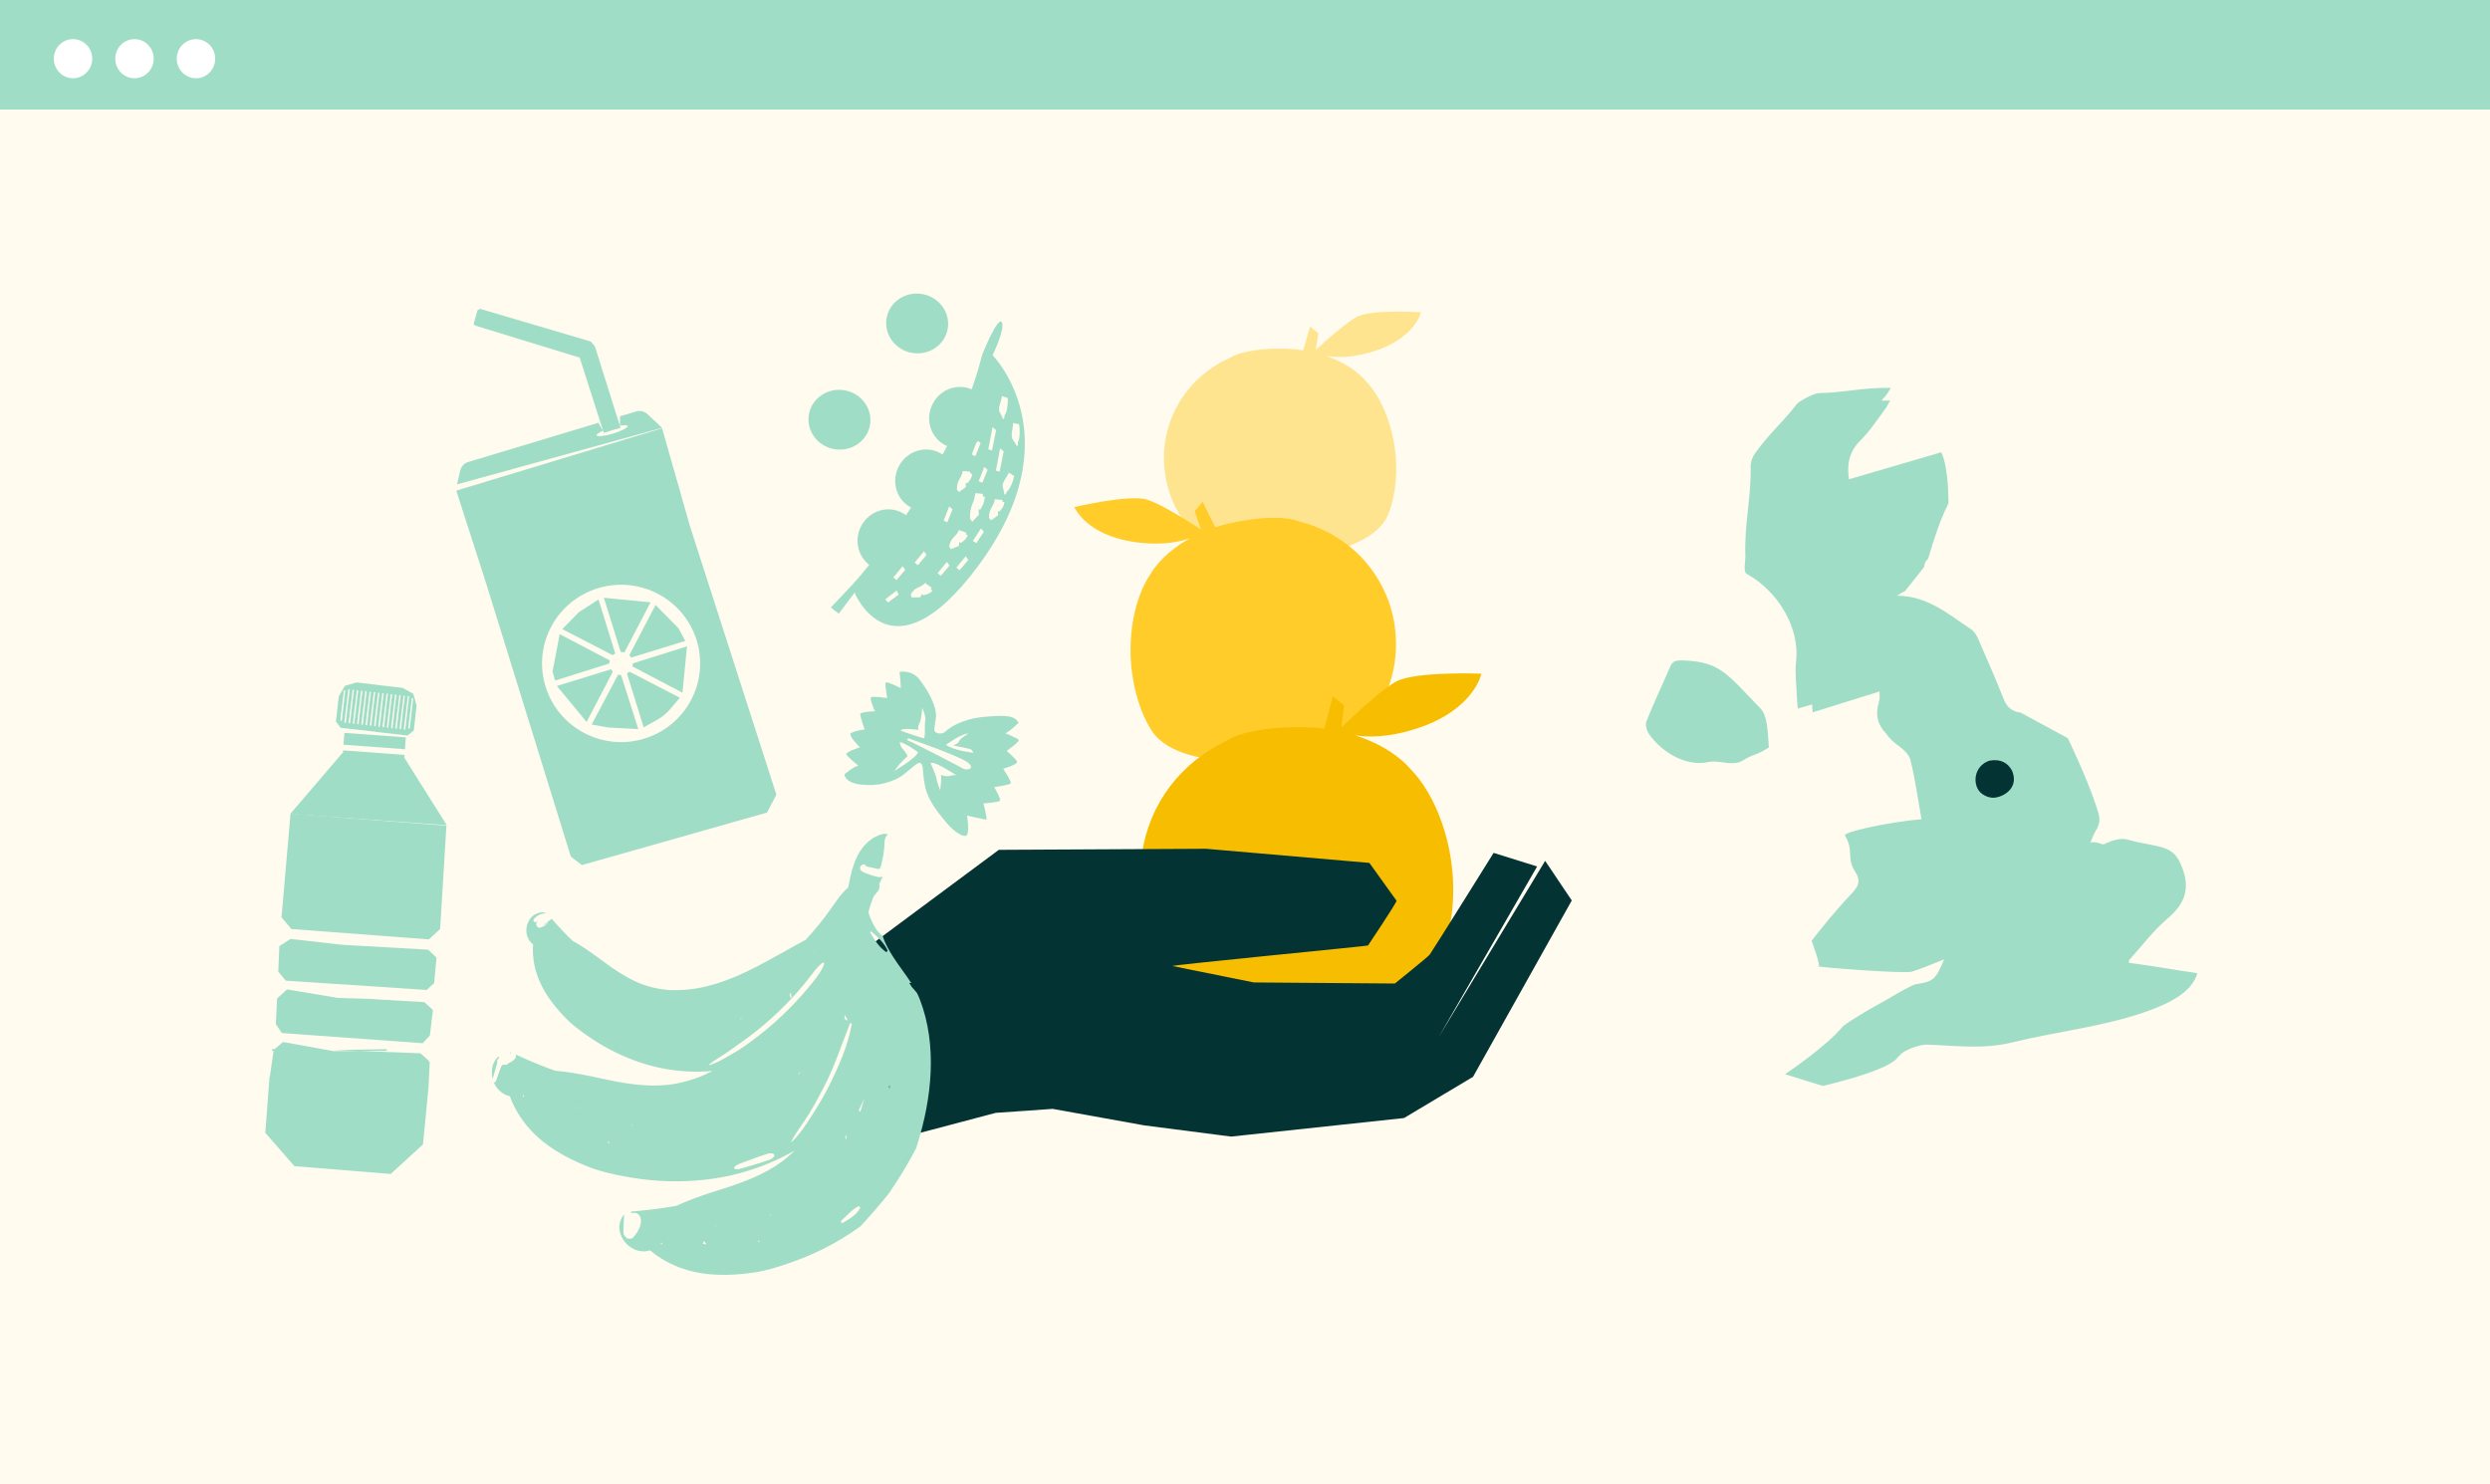 <svg width="250" height="149" viewBox="0 0 250 149" fill="none" xmlns="http://www.w3.org/2000/svg">
<path d="M0 0H250V149H0V0Z" fill="white"/>
<path d="M0 0H250V149H0V0Z" fill="#FFFBEE"/>
<path d="M213.737 96.674C213.75 96.524 213.742 96.426 213.788 96.373C215.047 94.987 216.171 93.463 217.616 92.236C219.622 90.546 219.915 88.861 218.901 86.656C218.008 84.714 216.474 85.104 213.632 84.302C212.846 84.089 212.05 84.398 211.187 84.786C211.01 84.75 210.832 84.689 210.653 84.628C210.399 84.548 210.15 84.542 209.881 84.587C210.069 84.127 210.234 83.692 210.477 83.302C211.051 82.365 210.7 81.672 210.375 80.68C209.442 77.897 207.613 74.117 207.613 74.117C205.929 73.203 202.873 71.549 202.873 71.549C201.896 71.425 201.432 70.89 201.121 70.07C200.349 68.094 199.48 66.151 198.636 64.205C198.484 63.845 198.253 63.416 197.913 63.193C195.637 61.679 193.508 59.807 190.455 59.815C190.715 59.647 190.975 59.478 191.264 59.357L193.165 56.955C193.201 56.779 193.262 56.6 193.298 56.424L193.594 56.079C194.145 54.201 194.744 52.295 195.627 50.541C195.604 50.245 195.685 47.088 194.911 45.41C191.778 46.318 188.72 47.22 185.636 48.124C185.424 46.652 185.622 45.347 186.847 44.162C187.77 43.248 188.501 42.101 189.289 41.049C189.469 40.812 189.574 40.556 189.771 40.219C189.473 40.216 189.175 40.214 188.904 40.235C189.018 40.102 189.13 39.945 189.268 39.81C189.473 39.571 189.603 39.313 189.848 38.947C187.013 38.89 185.143 39.429 182.614 39.472C182.168 39.481 180.663 40.241 180.391 40.584C178.877 42.535 177.683 43.469 176.247 45.464C175.978 45.831 175.789 46.292 175.772 46.715C175.821 50.26 175.116 52.397 175.238 55.935C175.248 56.381 175.004 57.417 175.367 57.613C178.633 59.424 180.706 63.136 180.334 66.39C180.199 67.541 180.362 68.695 180.402 69.858C180.407 70.254 180.46 70.623 180.5 71.141C180.986 71.004 181.472 70.868 181.934 70.734C181.953 70.981 181.971 71.227 181.994 71.523C184.322 70.8 186.479 70.116 188.71 69.425C188.717 69.846 188.742 70.167 188.643 70.497C188.248 71.817 188.547 72.811 189.382 73.666C189.663 74.091 190.065 74.482 190.565 74.841C191.09 75.223 191.703 75.772 191.821 76.334C192.291 78.258 192.566 80.222 192.92 82.254C189.739 82.52 184.854 83.562 185.252 83.903C186.171 85.521 185.347 86.104 186.276 87.547C186.785 88.352 186.677 88.881 186.012 89.601C183.944 91.768 181.891 94.455 181.891 94.455C181.891 94.455 182.83 96.988 182.583 97.007C181.818 97.065 191.183 97.792 191.935 97.562C193.002 97.233 194.059 96.78 195.191 96.322C194.349 98.296 194.195 98.556 192.354 98.82C192.06 98.867 190.82 99.532 189.468 100.354C187.966 101.163 186.183 102.191 185.055 103.021C183.376 105.084 179.22 107.856 179.22 107.856L183.009 109.032C183.009 109.032 189.743 107.503 190.556 106.126C190.696 106.016 190.835 105.882 190.902 105.778C191.559 105.281 192.842 104.861 193.489 104.886C196.426 104.986 199.088 105.379 202.061 104.657C206.568 103.545 211.225 103.092 215.622 101.518C217.99 100.668 220.09 99.566 220.618 97.714C218.811 97.455 215.44 96.867 213.737 96.674Z" fill="#A0DDC7"/>
<path d="M176.752 71.128C173.412 67.71 172.769 66.444 168.985 66.309C168.239 66.292 167.922 66.365 167.671 66.98C166.892 68.8 166.035 70.577 165.308 72.419C165.162 72.777 165.328 73.335 165.554 73.69C166.921 75.646 169.407 76.995 171.53 76.511C172.287 76.354 173.077 76.617 173.872 76.631C174.22 76.629 174.638 76.573 174.898 76.404C176.105 75.642 176.324 75.899 177.598 75.033C177.46 73.232 177.454 71.868 176.752 71.128Z" fill="#A0DDC7"/>
<path d="M198.435 77.676C198.642 77.02 199.151 76.547 199.781 76.368C200.902 76.177 201.602 76.618 202.014 77.378C202.618 78.853 201.595 79.61 201.033 79.869C200.324 80.197 199.703 80.185 199.033 79.728C198.75 79.535 198.557 79.252 198.449 78.935C198.311 78.53 198.31 78.071 198.435 77.676Z" fill="#033333"/>
<path d="M44.859 82.853L29.14 81.724L34.368 75.614L40.607 76.093L44.859 82.853Z" fill="#A0DDC7"/>
<path d="M29.168 81.698L28.265 92.102L29.257 93.277L43.054 94.32L44.191 93.276L44.82 82.902L29.168 81.698Z" fill="#A0DDC7"/>
<path d="M42.21 105.753L33.532 105.43L38.783 105.343L38.889 105.383L38.748 105.506L33.505 105.538L28.415 104.623L27.534 105.366L27.341 105.302L27.312 105.504L27.468 105.516L27.099 108.059L27.068 108.059L26.636 113.737L29.564 117.089L39.223 117.871L42.469 114.904L43.02 109.231L43.145 106.669L43.014 106.487L43.041 106.49L42.21 105.753Z" fill="#A0DDC7"/>
<path d="M42.603 100.617L33.934 100.124L39.184 100.396L39.238 100.332L39.141 100.383L33.903 100.191L28.809 99.343L27.82 100.259L27.693 102.821L28.304 103.724L42.444 104.742L43.16 103.96L43.467 101.412L42.603 100.617Z" fill="#A0DDC7"/>
<path d="M34.328 94.861L29.169 94.274L28.049 94.993L27.939 97.557L28.699 98.463L42.834 99.398L43.59 98.709L43.829 96.155L42.995 95.352L34.328 94.861Z" fill="#A0DDC7"/>
<path d="M34.578 73.583L34.489 74.772L40.658 75.227L40.747 74.038L34.578 73.583Z" fill="#A0DDC7"/>
<path d="M34.446 75.339L34.416 75.736L40.585 76.191L40.615 75.794L34.446 75.339Z" fill="#A0DDC7"/>
<path d="M40.422 69.061L39.267 68.93L38.112 68.796L36.959 68.652L35.804 68.52L34.621 68.863L34.012 69.93L33.867 71.192L33.727 72.453L34.214 73.075L35.556 73.225L36.898 73.378L38.237 73.543L39.578 73.689L40.917 73.852L41.542 73.357L41.687 72.096L41.827 70.832L41.491 69.658L40.422 69.061ZM34.313 72.367L34.167 72.351L34.345 70.827L34.534 69.305L34.663 69.319L34.494 70.842L34.313 72.367ZM34.721 72.57L34.575 72.555L34.705 71.436L34.846 70.321L34.974 69.203L35.114 69.218L34.973 70.335L34.721 72.57ZM35.148 72.62L35.002 72.604L35.132 71.486L35.273 70.37L35.401 69.252L35.541 69.267L35.4 70.385L35.148 72.62ZM35.573 72.669L35.427 72.654L35.557 71.535L35.698 70.42L35.826 69.302L35.965 69.317L35.825 70.434L35.573 72.669ZM36 72.717L35.853 72.701L35.983 71.583L36.124 70.467L36.252 69.349L36.392 69.364L36.252 70.481L36 72.717ZM36.426 72.766L36.28 72.75L36.41 71.632L36.551 70.517L36.679 69.399L36.819 69.413L36.678 70.531L36.426 72.766ZM36.853 72.816L36.707 72.8L36.837 71.681L36.978 70.566L37.106 69.448L37.246 69.463L37.105 70.58L36.853 72.816ZM37.278 72.865L37.132 72.849L37.262 71.731L37.403 70.616L37.531 69.498L37.671 69.512L37.53 70.63L37.278 72.865ZM37.705 72.915L37.559 72.899L37.689 71.78L37.83 70.665L37.958 69.547L38.097 69.562L37.957 70.679L37.705 72.915ZM38.132 72.964L37.986 72.948L38.115 71.83L38.256 70.714L38.384 69.596L38.524 69.611L38.384 70.729L38.132 72.964ZM38.557 73.013L38.41 72.998L38.54 71.879L38.681 70.764L38.809 69.646L38.949 69.661L38.809 70.778L38.557 73.013ZM38.983 73.063L38.837 73.047L38.967 71.929L39.108 70.813L39.236 69.695L39.376 69.71L39.235 70.828L38.983 73.063ZM39.41 73.112L39.264 73.096L39.394 71.978L39.535 70.863L39.663 69.745L39.803 69.759L39.662 70.877L39.41 73.112ZM39.837 73.162L39.691 73.146L39.821 72.027L39.962 70.912L40.09 69.794L40.23 69.809L40.089 70.926L39.837 73.162ZM40.262 73.211L40.116 73.195L40.246 72.077L40.387 70.962L40.515 69.844L40.654 69.858L40.514 70.976L40.262 73.211ZM40.689 73.258L40.542 73.243L40.672 72.124L40.813 71.009L40.941 69.891L41.081 69.906L40.941 71.023L40.689 73.258ZM41.133 73.156L40.986 73.14L41.164 71.616L41.353 70.094L41.483 70.108L41.313 71.631L41.133 73.156Z" fill="#A0DDC7"/>
<path d="M46.213 47.232C46.307 46.83 46.61 46.508 47.007 46.388L60.072 42.453L60.55 43.246C60.128 43.429 59.865 43.608 59.897 43.713C59.945 43.874 60.682 43.795 61.542 43.536C62.403 43.278 63.06 42.938 63.01 42.775C62.978 42.675 62.673 42.667 62.234 42.743L62.258 41.796L63.871 41.312C64.268 41.192 64.699 41.292 65.003 41.577L66.479 42.959L45.888 48.633L46.213 47.232Z" fill="#A0DDC7"/>
<path d="M47.55 32.529L47.948 31.142L48.204 31.008L59.319 34.293L59.732 34.787L62.301 42.96L61.452 43.196L60.622 43.467L58.203 35.909L47.713 32.688L47.55 32.529Z" fill="#A0DDC7"/>
<path d="M62.691 65.505L65.315 60.477L60.63 60.019L62.316 65.441L62.691 65.505ZM61.513 65.781L56.455 63.165L58.122 61.46L60.09 60.194L61.773 65.605L61.513 65.781ZM61.169 66.62L55.734 68.331L55.473 67.435L56.192 63.672L61.226 66.314L61.169 66.62ZM63.192 65.772L65.82 60.739L68.121 63.079L68.802 64.353L63.368 66.026L63.192 65.772ZM61.523 67.454L58.895 72.489L55.913 68.873L61.348 67.197L61.523 67.454ZM62.366 67.794L64.084 73.202L61.071 73.046L59.404 72.746L62.057 67.736L62.366 67.794ZM63.203 67.442L68.26 70.058L67.278 71.209C66.909 71.639 66.469 72.001 65.972 72.278L64.626 73.027L62.946 67.618L63.203 67.442ZM63.545 66.606L68.979 64.896L68.52 69.552L63.486 66.91L63.545 66.606Z" fill="#A0DDC7"/>
<path d="M66.473 43L69.295 52.898L77.952 79.788L77.011 81.584L58.42 86.858L57.312 86.004L48.828 58.632L45.813 49.262L66.473 43ZM64.658 74.172C68.854 72.908 71.224 68.498 69.955 64.323C68.686 60.149 64.255 57.788 60.061 59.051C55.865 60.315 53.495 64.725 54.764 68.899C56.033 73.076 60.464 75.435 64.658 74.172Z" fill="#A0DDC7"/>
<path fill-rule="evenodd" clip-rule="evenodd" d="M95.143 33.056C94.834 34.681 93.216 35.74 91.524 35.425C89.833 35.103 88.715 33.528 89.023 31.898C89.332 30.274 90.954 29.214 92.643 29.533C94.334 29.854 95.454 31.429 95.143 33.056Z" fill="#A0DDC7"/>
<path fill-rule="evenodd" clip-rule="evenodd" d="M87.341 42.717C87.033 44.344 85.411 45.403 83.722 45.088C82.032 44.769 80.911 43.191 81.223 41.566C81.534 39.939 83.152 38.877 84.842 39.196C86.532 39.514 87.65 41.09 87.341 42.717Z" fill="#A0DDC7"/>
<path fill-rule="evenodd" clip-rule="evenodd" d="M90.362 51.38C91.889 52.038 92.57 53.844 91.887 55.415C91.201 56.984 89.413 57.726 87.886 57.068C86.362 56.409 85.676 54.601 86.361 53.032C87.046 51.46 88.838 50.721 90.362 51.38Z" fill="#A0DDC7"/>
<path fill-rule="evenodd" clip-rule="evenodd" d="M94.147 45.37C95.674 46.028 96.355 47.834 95.672 49.406C94.99 50.977 93.198 51.714 91.671 51.055C90.144 50.397 89.461 48.592 90.146 47.02C90.829 45.452 92.621 44.715 94.147 45.37Z" fill="#A0DDC7"/>
<path fill-rule="evenodd" clip-rule="evenodd" d="M97.551 39.087C99.078 39.746 99.761 41.551 99.079 43.122C98.393 44.691 96.601 45.431 95.075 44.775C93.548 44.117 92.865 42.309 93.553 40.739C94.235 39.168 96.024 38.429 97.551 39.087Z" fill="#A0DDC7"/>
<path d="M98.611 35.617C95.597 47.758 85.647 58.634 85.647 58.634L83.414 60.998L84.216 61.61L85.803 59.501C85.803 59.501 89.44 68.608 98.183 56.857C107.852 43.862 99.657 35.67 99.657 35.67C99.657 35.67 100.987 32.918 100.572 32.339C100.156 31.76 98.611 35.617 98.611 35.617ZM97.561 45.64C97.75 45.163 97.936 44.686 98.118 44.208C98.234 44.305 98.343 44.398 98.456 44.497C98.281 44.933 98.106 45.366 97.929 45.803C97.808 45.747 97.688 45.694 97.561 45.64ZM96.077 49.198C96.052 48.115 96.527 48.134 96.659 47.292C96.911 47.316 97.162 47.337 97.412 47.361C97.421 47.429 97.427 47.495 97.432 47.559C97.495 47.565 97.558 47.572 97.618 47.577C97.537 48.074 97.381 48.196 97.139 48.512C97.08 48.508 97.014 48.502 96.951 48.498C96.962 48.627 96.976 48.758 96.988 48.891C96.753 49.065 96.518 49.239 96.286 49.413C96.104 49.177 96.306 49.385 96.077 49.198ZM98.823 46.883C98.936 46.981 99.048 47.074 99.16 47.169C98.982 47.603 98.807 48.036 98.63 48.473C98.51 48.42 98.389 48.368 98.266 48.313C98.449 47.837 98.637 47.36 98.823 46.883ZM94.747 52.274C94.93 51.798 95.116 51.321 95.302 50.845C95.418 50.942 95.529 51.035 95.639 51.134C95.465 51.567 95.29 52.003 95.113 52.437C94.992 52.382 94.868 52.33 94.747 52.274ZM97.394 52.117C97.341 50.654 97.81 50.66 97.919 49.515C98.169 49.54 98.424 49.563 98.673 49.587C98.681 49.676 98.689 49.768 98.697 49.857C98.76 49.861 98.82 49.868 98.883 49.872C98.819 50.553 98.664 50.719 98.437 51.155C98.371 51.151 98.311 51.144 98.244 51.135C98.261 51.316 98.279 51.493 98.292 51.672C98.066 51.914 97.835 52.158 97.606 52.401C97.42 52.088 97.628 52.364 97.394 52.117ZM89.691 57.979C90.005 57.6 90.317 57.219 90.628 56.841C90.715 56.968 90.8 57.09 90.884 57.215C90.592 57.559 90.301 57.904 90.009 58.246C89.904 58.157 89.799 58.069 89.691 57.979ZM88.884 60.171C89.269 59.876 89.654 59.581 90.036 59.287C90.096 59.426 90.16 59.559 90.224 59.7C89.865 59.965 89.512 60.23 89.156 60.495C89.065 60.389 88.976 60.28 88.884 60.171ZM93.538 59.011C93.513 59.072 93.486 59.124 93.46 59.18C93.516 59.218 93.567 59.262 93.623 59.302C93.305 59.65 93.1 59.654 92.728 59.764C92.675 59.723 92.621 59.682 92.566 59.642C92.514 59.752 92.459 59.864 92.403 59.973C92.104 59.977 91.805 59.978 91.511 59.98C91.459 59.69 91.542 59.971 91.425 59.695C91.931 58.829 92.352 59.112 92.881 58.528C93.102 58.688 93.323 58.85 93.538 59.011ZM94.454 57.819C94.347 57.734 94.244 57.642 94.134 57.555C94.447 57.176 94.76 56.795 95.07 56.417C95.156 56.541 95.246 56.665 95.329 56.791C95.034 57.133 94.748 57.474 94.454 57.819ZM97.215 56.226C96.92 56.569 96.632 56.913 96.34 57.257C96.236 57.169 96.131 57.081 96.02 56.993C96.333 56.612 96.649 56.233 96.959 55.852C97.043 55.98 97.132 56.101 97.215 56.226ZM92.154 56.75C92.049 56.662 91.942 56.574 91.834 56.483C92.147 56.105 92.46 55.723 92.773 55.345C92.86 55.472 92.946 55.594 93.028 55.716C92.738 56.063 92.446 56.408 92.154 56.75ZM98.784 53.396C98.526 53.774 98.276 54.157 98.021 54.534C97.907 54.457 97.792 54.377 97.679 54.302C97.952 53.888 98.227 53.468 98.496 53.05C98.592 53.166 98.688 53.282 98.784 53.396ZM97.011 53.474C97.008 53.541 96.999 53.605 96.992 53.668C97.052 53.687 97.111 53.712 97.176 53.73C96.991 54.183 96.808 54.258 96.499 54.498C96.442 54.479 96.378 54.457 96.315 54.436C96.299 54.563 96.283 54.692 96.27 54.818C96 54.926 95.727 55.036 95.459 55.141C95.327 54.874 95.484 55.121 95.297 54.887C95.499 53.857 95.966 53.986 96.276 53.221C96.521 53.306 96.766 53.389 97.011 53.474ZM100.642 50.196C100.648 50.265 100.654 50.331 100.659 50.397C100.719 50.401 100.786 50.41 100.848 50.414C100.767 50.912 100.611 51.031 100.37 51.35C100.307 51.343 100.243 51.336 100.184 51.332C100.192 51.462 100.206 51.593 100.217 51.725C99.98 51.9 99.748 52.074 99.512 52.245C99.331 52.01 99.532 52.217 99.304 52.033C99.283 50.952 99.757 50.969 99.888 50.126C100.138 50.151 100.393 50.174 100.642 50.196ZM101.828 47.804C101.718 48.36 101.414 49.141 101.084 49.35C100.931 49.697 101.092 49.521 100.856 49.675C100.81 49.468 100.773 49.257 100.726 49.048C100.466 48.52 101.08 48.014 101.284 47.445C101.464 47.567 101.646 47.685 101.828 47.804ZM100.366 47.359C100.241 47.325 100.112 47.289 99.989 47.249C100.131 46.507 100.275 45.761 100.413 45.026C100.531 45.123 100.653 45.225 100.769 45.322C100.637 46.004 100.502 46.683 100.366 47.359ZM102.318 42.59C102.418 43.175 102.418 44.058 102.197 44.399C102.182 44.8 102.265 44.562 102.108 44.808C101.997 44.624 101.888 44.437 101.774 44.254C101.361 43.85 101.726 43.106 101.71 42.472C101.916 42.512 102.115 42.55 102.318 42.59ZM100.013 43.188C99.875 43.868 99.742 44.546 99.604 45.226C99.478 45.189 99.35 45.153 99.227 45.115C99.372 44.373 99.513 43.628 99.653 42.886C99.772 42.989 99.891 43.089 100.013 43.188ZM98.797 43.059C98.681 42.879 98.56 42.692 98.448 42.515C98.021 42.128 98.356 41.364 98.318 40.726C98.519 40.758 98.723 40.79 98.921 40.822C99.04 41.402 99.076 42.286 98.869 42.639C98.867 43.043 98.944 42.804 98.797 43.059ZM101.183 39.962C101.212 40.547 101.114 41.411 100.853 41.717C100.791 42.105 100.904 41.881 100.72 42.103C100.627 41.907 100.536 41.707 100.45 41.515C100.08 41.064 100.533 40.388 100.59 39.764C100.786 39.827 100.981 39.898 101.183 39.962Z" fill="#A0DDC7"/>
<path d="M98.74 80.673C98.74 80.673 100.251 80.553 100.393 80.397C100.534 80.243 99.825 79.028 99.825 79.028C99.825 79.028 101.335 78.817 101.476 78.662C101.617 78.507 100.718 77.188 100.718 77.188C100.718 77.188 102.189 76.76 102.113 76.484C102.036 76.209 101.069 75.392 101.069 75.392C101.069 75.392 102.42 74.449 102.281 74.284C102.143 74.119 100.942 73.62 100.942 73.62C101.457 73.402 102.263 72.572 102.263 72.572C101.906 71.875 101.113 71.761 98.798 71.977C96.482 72.192 95.229 73.153 95.015 73.376C94.801 73.598 94.429 73.752 94.031 73.57C93.634 73.388 93.842 73.144 93.969 72.031C94.095 70.918 93.077 69.176 92.293 68.191C91.509 67.205 90.312 67.462 90.312 67.462C90.372 67.674 90.446 69.094 90.446 69.094C90.446 69.094 89.102 68.409 88.948 68.524C88.795 68.637 89.085 70.087 89.085 70.087C89.085 70.087 87.617 69.874 87.45 70.013C87.281 70.155 87.841 71.41 87.841 71.41C87.841 71.41 86.403 71.462 86.37 71.678C86.338 71.892 86.809 73.244 86.809 73.244C86.809 73.244 85.695 73.385 85.418 73.627C85.14 73.868 86.34 75.03 86.34 75.03C86.34 75.03 84.902 75.495 84.967 75.728C85.032 75.96 86.19 76.883 86.19 76.883C85.74 76.923 84.773 77.754 84.773 77.754C84.773 77.754 84.801 78.593 86.444 78.779C88.087 78.964 89.269 78.574 90.16 78.131C91.05 77.688 92.112 76.372 92.436 76.622C92.76 76.871 92.558 77.389 92.879 78.943C93.199 80.498 94.411 81.863 95.104 82.692C95.797 83.52 96.869 84.216 97.101 83.805C97.332 83.395 97.093 81.884 97.093 81.884C97.093 81.884 98.899 82.319 99.028 82.282C99.157 82.246 98.74 80.673 98.74 80.673ZM97.231 73.641C97.231 73.641 96.355 74.188 96.298 74.424C96.242 74.659 95.704 74.84 95.704 74.84C95.704 74.84 97.057 75.127 97.345 75.189C97.631 75.251 97.726 75.588 97.726 75.588C97.726 75.588 95.7 75.35 94.978 74.782C94.98 74.784 96.48 73.666 97.231 73.641ZM92.237 73.296C92.237 73.296 92.081 73 92.3 72.646C92.52 72.29 92.596 71.076 92.596 71.076C92.596 71.076 92.983 71.937 92.896 72.326C92.809 72.715 92.938 74.138 92.738 74.123C92.539 74.108 90.419 73.363 90.419 73.363C90.592 73.02 92.237 73.296 92.237 73.296ZM89.736 77.431C89.75 77.423 89.851 77.356 90.064 77.037C90.292 76.696 91.13 75.902 91.13 75.902C91.13 75.902 90.782 75.316 90.594 75.142C90.407 74.969 90.325 74.51 90.325 74.51C90.924 74.588 92.178 75.528 92.178 75.528C91.944 76.166 89.769 77.413 89.736 77.431ZM94.398 79.352C94.398 79.352 94.094 78.614 94.019 78.174C93.944 77.734 93.436 76.617 93.436 76.617C93.806 76.363 96.035 77.853 96.035 77.853C96.035 77.853 95.817 77.771 95.386 77.896C94.955 78.021 94.476 77.796 94.476 77.796C94.559 78.09 94.398 79.352 94.398 79.352ZM96.703 77.174C96.349 76.96 91.566 74.488 91.244 74.387C90.923 74.285 91.195 74.036 91.388 74.198C91.388 74.198 96.269 75.889 97.137 76.536C98.004 77.184 97.057 77.388 96.703 77.174Z" fill="#A0DDC7"/>
<path d="M137.545 35.385C137.726 35.334 137.905 35.281 138.095 35.219C142.112 33.883 142.665 31.352 142.665 31.352C142.665 31.352 137.737 31.042 136.291 31.788C135.474 32.209 134.173 33.291 133.197 34.152C132.73 34.562 132.341 34.921 132.109 35.135L132.365 33.47L131.537 32.782L130.846 35.173C129.94 35.038 128.927 34.976 127.799 35.022C127.091 35.032 126.4 35.091 125.742 35.215C125.741 35.215 125.74 35.215 125.738 35.216C124.753 35.358 124.03 35.6 123.514 35.915C120.121 37.412 117.641 40.43 117.008 44.201C116.627 46.468 117.001 48.988 118.107 51.097C118.972 52.746 120.283 54.144 122.031 54.97C126.17 56.928 137.435 56.176 139.336 51.74C139.807 50.641 140.075 49.307 140.158 47.899C140.377 44.178 139.099 40.294 137.108 38.236C137.108 38.236 135.913 36.679 133.137 35.727C134.09 35.899 135.573 35.952 137.545 35.385Z" fill="#FFE48F"/>
<path d="M114.46 54.489C114.246 54.466 114.032 54.441 113.804 54.407C108.991 53.673 107.868 50.913 107.868 50.913C107.868 50.913 113.392 49.605 115.177 50.169C116.184 50.488 117.871 51.461 119.146 52.247C119.755 52.621 120.267 52.952 120.571 53.15L119.955 51.313L120.758 50.372L122.01 52.947C123.01 52.618 124.146 52.351 125.433 52.185C126.237 52.058 127.032 51.991 127.802 52.004C127.803 52.004 127.804 52.004 127.807 52.004C128.95 51.974 129.817 52.108 130.463 52.364C134.602 53.402 138.004 56.34 139.461 60.49C140.337 62.984 140.407 65.913 139.567 68.518C138.91 70.555 137.699 72.393 135.88 73.669C131.573 76.691 118.661 78.028 115.637 73.37C114.888 72.215 114.323 70.757 113.953 69.177C112.975 65.002 113.662 60.353 115.515 57.634C115.515 57.634 116.564 55.638 119.523 54.02C118.477 54.4 116.806 54.748 114.46 54.489Z" fill="#FFCC29"/>
<path d="M141.979 73.228C142.221 73.153 142.46 73.077 142.714 72.987C148.071 71.061 148.732 67.641 148.732 67.641C148.732 67.641 142.096 67.383 140.176 68.432C139.092 69.025 137.377 70.522 136.093 71.71C135.479 72.277 134.967 72.772 134.663 73.067L134.952 70.82L133.817 69.921L132.965 73.158C131.744 73.006 130.379 72.956 128.864 73.054C127.913 73.09 126.985 73.192 126.105 73.38C126.103 73.38 126.102 73.38 126.099 73.381C124.78 73.605 123.815 73.953 123.132 74.393C118.619 76.515 115.382 80.653 114.653 85.743C114.215 88.803 114.8 92.18 116.355 94.98C117.572 97.169 119.38 99.006 121.757 100.061C127.387 102.559 142.507 101.186 144.919 95.16C145.517 93.666 145.833 91.866 145.899 89.969C146.073 84.959 144.228 79.778 141.484 77.075C141.484 77.075 139.827 75.02 136.063 73.83C137.35 74.031 139.347 74.054 141.979 73.228Z" fill="#F7BD00"/>
<path d="M83.084 98.099L100.284 85.327L121.074 85.22L137.488 86.638L140.216 90.438C140.272 90.564 137.35 94.933 137.35 94.933C137.291 94.991 117.352 96.911 117.73 96.997L125.873 98.641L140.048 98.75C140.048 98.75 143.325 96.118 143.539 95.856C143.752 95.594 149.962 85.632 149.962 85.632L154.33 86.996L144.452 104.123L155.136 86.432L157.808 90.411L147.896 108.116L140.966 112.256L123.604 114.118L114.888 112.993L105.692 111.336L99.972 111.735L91.655 113.934L83.084 98.099Z" fill="#033333"/>
<path d="M51.285 105.733C51.31 105.722 51.333 105.712 51.358 105.705C51.298 105.687 51.24 105.67 51.182 105.659C51.184 105.7 51.188 105.74 51.195 105.78C51.223 105.765 51.253 105.748 51.285 105.733Z" fill="#A0DDC7"/>
<path d="M49.827 107.042C49.857 106.934 49.892 106.831 49.93 106.731C49.878 106.6 49.895 106.439 50.012 106.311C50.042 106.278 50.074 106.246 50.105 106.217C50.084 106.167 50.063 106.117 50.047 106.065C49.758 106.336 49.545 106.681 49.453 107.073C49.353 107.497 49.361 107.933 49.466 108.342C49.586 107.91 49.706 107.477 49.827 107.042Z" fill="#A0DDC7"/>
<path d="M92.361 100.365C92.274 100.139 92.175 99.922 92.069 99.708C91.903 99.495 91.73 99.291 91.543 99.097C91.456 98.952 91.366 98.809 91.275 98.668C91.35 98.698 91.421 98.706 91.49 98.698C90.914 97.803 90.24 96.965 89.666 96.065C89.311 95.505 88.877 94.784 88.654 94.05C88.647 94.042 88.637 94.032 88.627 94.021C88.52 93.918 88.41 93.82 88.31 93.712C88.23 93.626 88.152 93.536 88.078 93.443C88.05 93.408 88.008 93.363 87.982 93.32C87.967 93.293 87.952 93.267 87.942 93.252C87.795 93.024 87.665 92.785 87.548 92.541C87.483 92.403 87.426 92.262 87.366 92.123C87.361 92.109 87.353 92.093 87.343 92.076C87.319 92.011 87.301 91.94 87.281 91.88C87.249 91.782 87.221 91.681 87.193 91.582C87.308 91.108 87.461 90.645 87.641 90.193C87.671 90.115 87.705 90.039 87.736 89.963C87.873 89.811 88.005 89.657 88.13 89.496C88.294 89.285 88.342 88.999 88.28 88.75C88.295 88.717 88.31 88.686 88.327 88.652C88.427 88.44 88.527 88.227 88.627 88.015C88.482 88.071 88.31 88.086 88.102 88.041C87.671 87.95 87.204 87.787 86.796 87.625C86.567 87.533 86.314 87.379 86.357 87.093C86.402 86.791 86.927 86.645 86.947 86.979C86.962 86.985 86.977 86.989 86.994 86.992C87.089 87 87.189 87.037 87.283 87.057C87.495 87.102 87.706 87.148 87.918 87.193C88.11 87.234 88.239 87.312 88.352 87.166C88.464 87.025 88.494 86.711 88.539 86.539C88.661 86.064 88.742 85.582 88.782 85.093C88.816 84.687 88.757 84.261 89.009 83.915C89.053 83.857 89.103 83.816 89.156 83.789C88.976 83.709 88.764 83.689 88.535 83.759C86.595 84.345 85.768 86.235 85.371 88.058C85.296 88.405 85.228 88.754 85.162 89.102C84.785 89.43 84.448 89.818 84.152 90.217C83.73 90.783 83.343 91.374 82.917 91.94C82.47 92.536 82.005 93.116 81.511 93.674C81.403 93.795 81.294 93.916 81.184 94.036L81.031 94.207C81.032 94.203 81.034 94.2 81.035 94.197C80.974 94.263 80.914 94.329 80.852 94.394H80.85C80.724 94.441 80.603 94.519 80.485 94.582C80.258 94.705 80.031 94.828 79.806 94.952C79.387 95.183 78.972 95.415 78.555 95.648C77.711 96.119 76.867 96.589 76.008 97.034C74.473 97.828 72.796 98.565 71.052 99.004C70.58 99.123 70.334 99.173 69.876 99.248C69.457 99.314 69.037 99.362 68.615 99.391C68.196 99.419 67.774 99.425 67.353 99.409C67.323 99.407 67.295 99.405 67.265 99.405C67.106 99.385 66.946 99.371 66.786 99.364C66.584 99.342 66.384 99.316 66.184 99.281C65.285 99.128 64.568 98.899 63.764 98.524C62.923 98.132 62.114 97.624 61.4 97.127C60.482 96.488 59.605 95.787 58.666 95.178C58.275 94.926 57.882 94.68 57.476 94.451C57.458 94.434 57.44 94.418 57.423 94.399C57.103 94.092 56.789 93.777 56.484 93.454C56.33 93.293 56.18 93.131 56.03 92.966C55.96 92.89 55.89 92.812 55.82 92.734C55.785 92.696 55.75 92.656 55.717 92.618C55.712 92.611 55.678 92.574 55.651 92.543C55.643 92.533 55.518 92.39 55.485 92.352C55.455 92.317 55.425 92.284 55.395 92.251C55.393 92.252 55.391 92.254 55.389 92.256C55.216 92.385 55.044 92.513 54.871 92.642C54.784 92.707 54.697 92.772 54.611 92.835C54.581 92.858 54.55 92.88 54.519 92.903C54.517 92.913 54.514 92.923 54.51 92.931C54.675 92.848 54.826 92.759 54.962 92.618C54.979 92.599 55.009 92.627 54.994 92.647C54.837 92.842 54.627 93.028 54.38 93.091C54.377 93.093 54.374 93.091 54.37 93.091C54.232 93.18 54.053 93.185 53.933 93.036C53.927 93.028 53.918 93.018 53.911 93.009C53.84 92.92 53.813 92.795 53.856 92.687C53.892 92.598 53.948 92.53 54.015 92.473C54.002 92.481 53.988 92.49 53.975 92.498C53.945 92.52 53.913 92.54 53.883 92.561C53.706 92.684 53.456 92.483 53.595 92.296C53.89 91.892 54.357 91.708 54.836 91.709C54.682 91.62 54.51 91.58 54.295 91.613C53.892 91.674 53.516 91.874 53.264 92.201C52.789 92.819 52.696 93.67 53.099 94.349C53.211 94.539 53.356 94.693 53.525 94.814C53.451 95.769 53.568 96.74 53.852 97.659C54.402 99.44 55.521 100.92 56.811 102.238C57.438 102.879 58.177 103.434 58.911 103.947C59.677 104.483 60.472 104.976 61.301 105.41C62.925 106.256 64.689 106.911 66.489 107.264C68.152 107.591 69.861 107.683 71.542 107.527C71.12 107.744 70.688 107.943 70.248 108.121C70.208 108.138 70.169 108.153 70.129 108.168C70.108 108.176 70.031 108.204 70.009 108.212C69.884 108.259 69.757 108.302 69.63 108.344C69.349 108.437 69.063 108.521 68.776 108.596C67.615 108.898 66.633 109.009 65.467 108.993C64.247 108.976 63.001 108.803 61.877 108.593C60.429 108.32 58.999 107.955 57.543 107.731C56.939 107.638 56.332 107.557 55.723 107.5C55.693 107.488 55.661 107.478 55.631 107.469C55.081 107.273 54.534 107.063 53.993 106.843C53.723 106.733 53.453 106.618 53.184 106.504C53.057 106.449 52.932 106.394 52.806 106.338C52.742 106.31 52.681 106.281 52.617 106.253C52.607 106.248 52.547 106.222 52.499 106.2C52.482 106.192 52.257 106.089 52.195 106.06C52.133 106.032 52.07 106.004 52.008 105.976C51.923 105.938 51.838 105.899 51.753 105.861C51.826 105.989 51.828 106.165 51.705 106.305C51.524 106.507 51.296 106.652 51.047 106.756C50.967 106.896 50.794 106.955 50.642 106.892C50.559 106.914 50.474 106.934 50.39 106.95C50.157 107.467 49.983 108.002 49.791 108.556C49.755 108.659 49.663 108.692 49.581 108.674C49.753 109.091 50.036 109.463 50.425 109.735C50.662 109.901 50.921 110.007 51.188 110.064C51.62 111.248 52.287 112.347 53.126 113.293C54.754 115.13 56.898 116.3 59.16 117.184C60.259 117.614 61.445 117.879 62.604 118.099C63.814 118.328 65.035 118.49 66.262 118.562C68.668 118.703 71.137 118.534 73.486 117.989C75.697 117.476 77.831 116.644 79.791 115.518C79.786 115.523 79.779 115.53 79.774 115.535C78.92 116.372 78.123 116.958 77.104 117.522C76.038 118.114 74.872 118.583 73.791 118.959C72.4 119.442 70.977 119.835 69.602 120.363C69.032 120.583 68.466 120.813 67.909 121.066C67.877 121.072 67.846 121.077 67.812 121.084C67.237 121.187 66.658 121.278 66.079 121.356C65.789 121.395 65.498 121.431 65.208 121.464C65.071 121.479 64.935 121.494 64.798 121.509C64.729 121.516 64.661 121.522 64.593 121.529C64.581 121.531 64.516 121.537 64.463 121.542C64.444 121.544 64.196 121.566 64.131 121.572C64.062 121.579 63.994 121.586 63.925 121.592C63.789 121.605 63.652 121.62 63.517 121.634C63.448 121.64 63.383 121.649 63.32 121.66C63.365 121.7 63.402 121.755 63.422 121.826C63.695 121.697 64.072 121.8 64.224 122.08C64.603 122.783 64.076 123.678 63.607 124.207C63.437 124.398 63.206 124.415 63.008 124.33L63.006 124.34C63.001 124.39 62.929 124.387 62.929 124.337C62.929 124.32 62.929 124.305 62.928 124.289C62.736 124.176 62.591 123.972 62.593 123.746C62.594 123.158 62.633 122.568 62.661 121.981C62.659 121.971 62.658 121.962 62.658 121.952C62.571 122.034 62.492 122.135 62.427 122.261C62.184 122.736 62.109 123.289 62.266 123.807C62.562 124.787 63.403 125.539 64.441 125.634C64.729 125.66 65.006 125.624 65.267 125.541C66.234 126.351 67.363 126.974 68.564 127.379C70.895 128.163 73.34 128.113 75.744 127.756C76.912 127.581 78.075 127.224 79.187 126.839C80.35 126.437 81.489 125.972 82.592 125.424C83.911 124.769 85.192 124 86.392 123.126C87.388 122.05 88.35 120.951 89.254 119.809C90.245 118.358 91.166 116.865 91.969 115.312C92.015 115.17 92.062 115.027 92.107 114.884C93.55 110.283 94.132 104.968 92.361 100.365ZM52.557 110.168C52.524 110.11 52.492 110.052 52.46 109.994C52.507 109.981 52.552 109.964 52.599 109.949C52.585 110.022 52.572 110.095 52.557 110.168ZM58.109 111.264C58.11 111.229 58.114 111.196 58.115 111.161C58.145 111.17 58.175 111.178 58.205 111.185L58.109 111.264ZM61.17 114.613C61.156 114.675 61.146 114.735 61.143 114.794C61.098 114.768 61.054 114.74 61.011 114.713C61.065 114.676 61.12 114.64 61.173 114.603C61.171 114.605 61.17 114.608 61.17 114.613ZM63.388 113.048C63.398 113.006 63.407 112.965 63.417 112.923C63.445 112.931 63.472 112.94 63.5 112.95C63.463 112.981 63.425 113.014 63.388 113.048ZM66.329 124.848C66.362 124.813 66.394 124.777 66.426 124.74C66.453 124.81 66.478 124.881 66.501 124.951C66.443 124.918 66.386 124.883 66.329 124.848ZM70.553 124.881C70.596 124.785 70.64 124.689 70.683 124.593C70.763 124.709 70.847 124.823 70.933 124.935C70.808 124.92 70.681 124.901 70.553 124.881ZM71.862 123.146C71.846 123.116 71.832 123.085 71.817 123.053C71.847 123.045 71.877 123.037 71.907 123.028L71.862 123.146ZM76.105 124.692C76.133 124.634 76.163 124.576 76.189 124.516C76.191 124.52 76.191 124.525 76.193 124.528C76.211 124.588 76.233 124.644 76.26 124.697C76.208 124.697 76.156 124.694 76.105 124.692ZM77.332 122.07C77.319 122.029 77.307 121.989 77.294 121.947C77.322 121.941 77.351 121.936 77.379 121.929C77.362 121.976 77.347 122.024 77.332 122.07ZM84.841 101.871C84.876 102.034 84.949 102.185 85.062 102.305C85.054 102.373 85.044 102.442 85.036 102.51C84.966 102.409 84.874 102.324 84.769 102.26C84.794 102.129 84.817 101.999 84.841 101.871ZM81.745 95.573C81.746 95.596 81.748 95.618 81.749 95.641C81.728 95.638 81.704 95.636 81.681 95.638C81.703 95.616 81.723 95.595 81.745 95.573ZM79.437 99.63C79.404 99.787 79.416 99.95 79.496 100.091C79.459 100.141 79.421 100.191 79.382 100.239C79.381 100.109 79.339 99.983 79.264 99.877C79.324 99.794 79.381 99.711 79.437 99.63ZM74.375 102.261C74.423 102.243 74.473 102.225 74.521 102.207C74.448 102.263 74.373 102.319 74.298 102.376C74.298 102.376 74.296 102.376 74.296 102.378C74.323 102.338 74.348 102.3 74.375 102.261ZM77.723 116.094C77.551 116.368 77.3 116.433 77.005 116.536C76.653 116.659 76.3 116.77 75.941 116.875C75.584 116.981 75.227 117.086 74.872 117.192C74.528 117.293 74.188 117.431 73.824 117.378C73.717 117.363 73.661 117.244 73.742 117.162C73.978 116.926 74.276 116.837 74.583 116.724C74.933 116.594 75.285 116.465 75.636 116.335C75.986 116.206 76.336 116.076 76.692 115.963C77.01 115.862 77.304 115.724 77.632 115.85C77.731 115.889 77.783 116 77.723 116.094ZM77.741 102.686C76.783 103.535 75.774 104.325 74.723 105.058C74.169 105.444 73.582 105.786 72.993 106.117C72.436 106.429 71.887 106.743 71.275 106.935C71.23 106.95 71.194 106.884 71.23 106.854C71.727 106.452 72.281 106.14 72.813 105.786C73.34 105.438 73.847 105.063 74.365 104.701C75.415 103.962 76.425 103.163 77.381 102.305C78.318 101.466 79.206 100.571 80.038 99.63C80.487 99.121 80.919 98.6 81.332 98.064C81.701 97.589 82.085 97.038 82.569 96.674C82.65 96.613 82.774 96.676 82.742 96.784C82.567 97.376 82.138 97.938 81.761 98.419C81.359 98.932 80.94 99.432 80.508 99.92C79.643 100.896 78.718 101.821 77.741 102.686ZM80.353 107.605C80.296 107.713 80.238 107.821 80.178 107.928L80.176 107.93C80.186 107.87 80.198 107.809 80.208 107.749C80.257 107.703 80.305 107.654 80.353 107.605ZM81.488 112.035C80.9 112.935 80.305 113.893 79.514 114.63C79.481 114.662 79.436 114.618 79.456 114.582C79.976 113.612 80.677 112.737 81.251 111.796C81.814 110.872 82.327 109.921 82.817 108.956C83.831 106.96 84.502 104.86 85.328 102.791C85.374 102.673 85.533 102.728 85.513 102.849C85.134 105.021 84.18 107.14 83.194 109.104C82.685 110.112 82.106 111.087 81.488 112.035ZM84.982 114.383C84.942 114.316 84.896 114.255 84.844 114.202C84.867 114.163 84.891 114.125 84.912 114.087C84.944 114.032 84.966 113.977 84.981 113.923C84.984 114.074 84.986 114.226 84.982 114.383ZM86.338 121.323C85.985 121.996 85.264 122.396 84.627 122.774C84.494 122.854 84.355 122.657 84.47 122.557C85.022 122.077 85.501 121.466 86.158 121.132C86.285 121.069 86.399 121.207 86.338 121.323ZM86.375 111.638C86.327 111.58 86.27 111.532 86.21 111.488C86.409 111.097 86.597 110.7 86.777 110.3C86.649 110.748 86.515 111.193 86.375 111.638ZM88.921 95.557C88.239 95.062 87.8 94.363 87.376 93.65C87.323 93.559 87.448 93.489 87.516 93.551C88.133 94.089 88.741 94.642 89.098 95.392C89.148 95.497 89.028 95.635 88.921 95.557ZM89.256 109.129C89.274 109.063 89.291 108.998 89.309 108.931C89.314 109.053 89.318 109.175 89.32 109.3V109.302C89.298 109.244 89.278 109.187 89.256 109.129Z" fill="#A0DDC7"/>
<path d="M0 0H250V11H0V0Z" fill="#A0DDC7"/>
<path d="M9.261 5.893C9.261 6.978 8.397 7.857 7.332 7.857C6.266 7.857 5.403 6.978 5.403 5.893C5.403 4.808 6.266 3.929 7.332 3.929C8.397 3.929 9.261 4.808 9.261 5.893Z" fill="white"/>
<path d="M15.433 5.893C15.433 6.978 14.569 7.857 13.504 7.857C12.438 7.857 11.575 6.978 11.575 5.893C11.575 4.808 12.438 3.929 13.504 3.929C14.569 3.929 15.433 4.808 15.433 5.893Z" fill="white"/>
<path d="M21.605 5.893C21.605 6.978 20.741 7.857 19.676 7.857C18.611 7.857 17.747 6.978 17.747 5.893C17.747 4.808 18.611 3.929 19.676 3.929C20.741 3.929 21.605 4.808 21.605 5.893Z" fill="white"/>
</svg>
